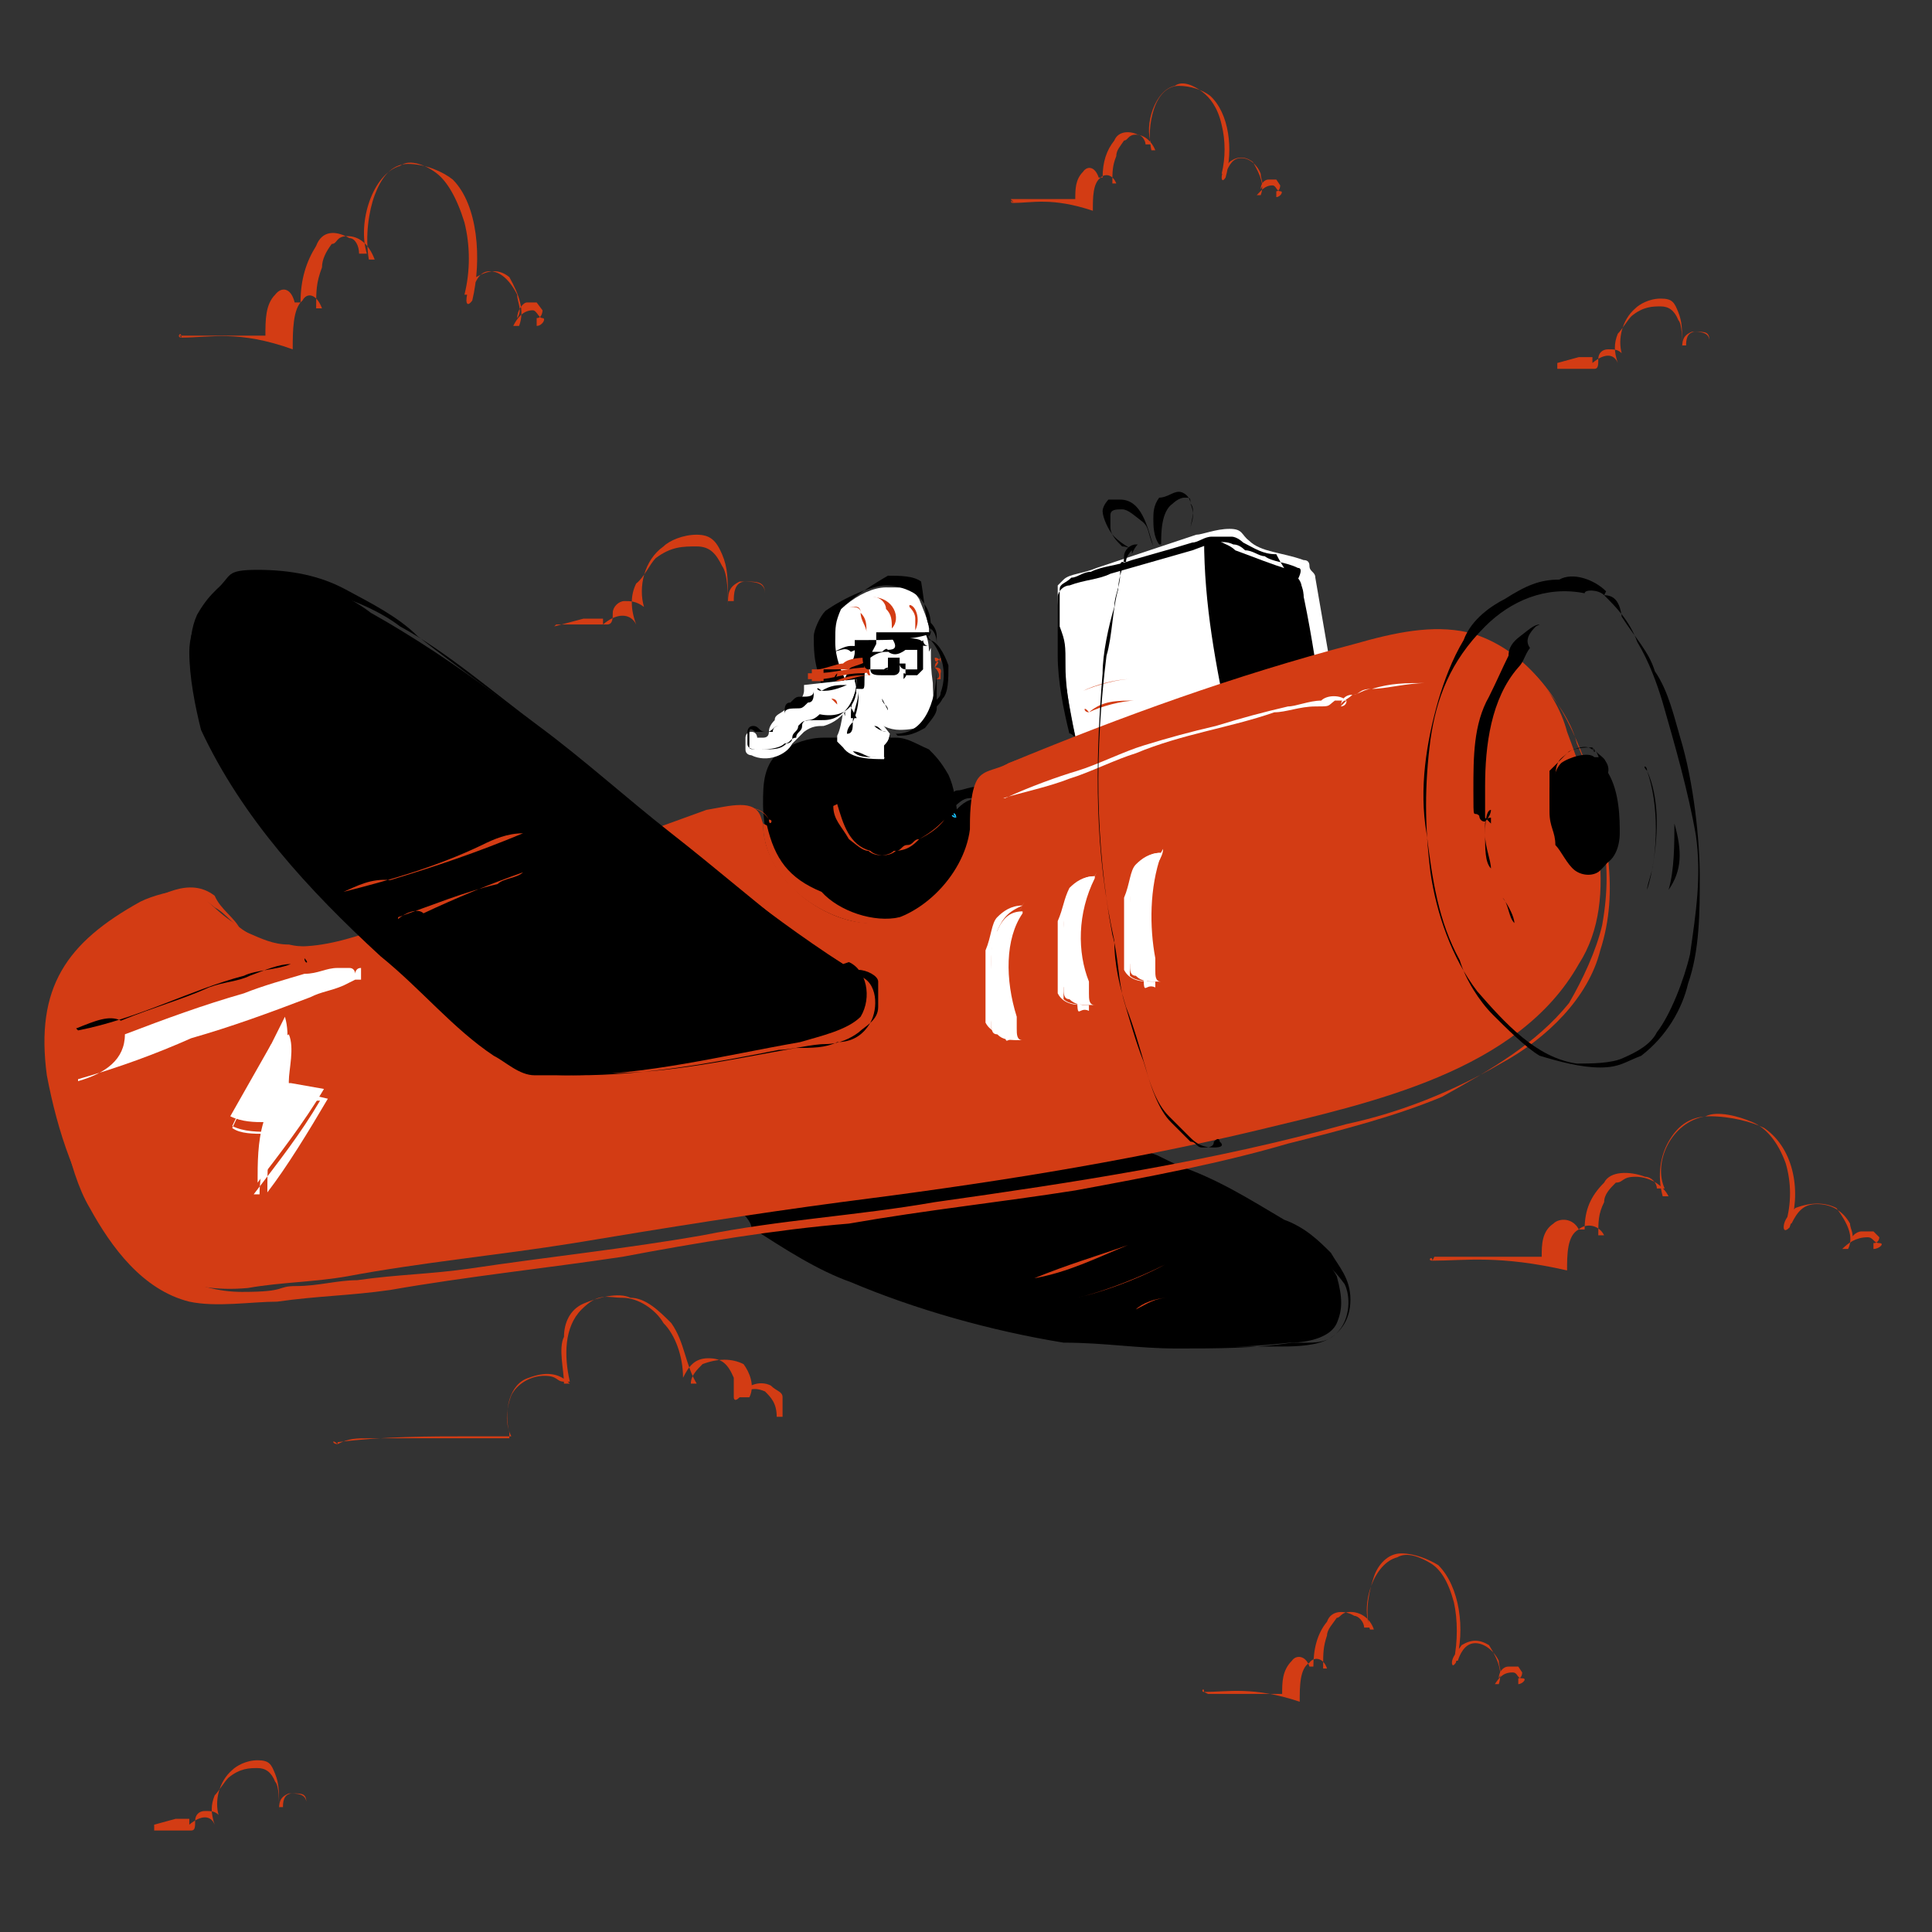 <?xml version="1.0" encoding="UTF-8"?>
<svg xmlns="http://www.w3.org/2000/svg" version="1.1" viewBox="0 0 99 99">
  <rect x="0" y="0" width="99" height="99" fill="#333333" stroke="none"/>
  <defs>
    <style> .cls-1 { fill: #fff; } .cls-2 { fill: none; } .cls-3 { fill: #18c4ff; } .cls-4 { fill: #d33c14; } </style>
  </defs>
  <g>
    <g id="Capa_1">
      <g>
        <path class="cls-1" d="M55.2,38.2c-.6-2.8-1-5.5-1-7.9v-.3l.3-.3c.3-.3,1-.3,1.7-.6l5.1-1.7c.3,0,1-.3,1.7-.3s.6.3,1,.6c.6.6,1.7.6,2.8,1q.3,0,.3.3c0,.3.3.3.3.6l1,5.8v1.3c0,.6-.6,1.3-1,1.7-.6.3-1,.6-1.7,1-2.4.6-4.8,1.3-7.1,1.7"></path>
        <path class="cls-4" d="M55.5,35.4c.6-.3,1.7-.6,2.4-.6h0c-.6,0-1.7.3-2.4.6h0Z"></path>
        <path class="cls-4" d="M55.8,36.5c.6-.3,1.7-.6,2.4-.6h0c-1,0-1.7,0-2.4.6-.3-.4-.3,0,0,0h0Z"></path>
        <path d="M67.7,37.2v-1.3c-.3-2.1-.6-4-1-5.8q0-.3-.3-.6l-.3-.3c-1-.3-1.7-.6-2.8-1-.3-.3-.6-.3-1-.6h-.6c0,3.4.6,6.5,1.3,9.8,0,.3,0,.6.3.6,0,.3.3.3.6.3.6.3,1.3.3,2.1,0,.3-.1,1-.4,1.7-1.2q0,.4,0,0h0Z"></path>
        <path d="M55.2,38.2c-.3-1.3-.6-2.8-.6-4s0-1.3-.3-2.1v-1.9c0-.3.3-.3.6-.6.3,0,.6-.3,1-.3.6-.3,1.3-.3,2.1-.6l2.1-.6,1-.3c.3,0,.6-.3,1-.3h1c.3,0,.6.3.6.3.6.3,1,.6,1.7.6.3.6.6,1,.6,1,0,0,.3,0,.3.3l.3.3v1.9c.3,1.3.3,2.8.6,4v1.7c-.3.6-.6,1-1.3,1.3s-1,.6-1.7.6c-.6.3-1.3.3-2.1.6-1.3.3-2.8.6-4,1h-1v.3c1.3,0,2.8-.3,4-.6.6-.3,1.3-.3,2.1-.6.6-.3,1.3-.3,2.1-.6,1-.3,2.1-1.3,2.1-2.8v-1.9l-.3-2.1-.3-2.1c0-.3,0-.6-.3-1q.3-.6,0-.6c-.6-.3-1.3-.3-1.7-.6-.3,0-.6-.3-1-.3q-.3-.3-.6-.3c-.6-.3-1.3,0-2.1.3l-2.1.6-2.1.6c-.6.3-1.3.3-2.1.6-.3,0-.6.3-.6.6v3c0,1.3.3,2.8.6,4,0-.1.4.2.4.5,0,0,0,.3,0,0h0Z"></path>
        <path d="M37.8,62c8.2,5.5,18.3,7.9,28.3,6.8,1,0,2.1-.3,2.4-1s.3-1.3,0-2.4c-.3-.6-1-1.3-1.3-1.7-2.4-2.1-5.1-3.1-7.9-4.5-1.7-.6-3.7-1.7-5.5-2.1-2.1-.3-4,0-5.5,1.3"></path>
        <path d="M37.8,62c1.7,1,3.4,2.1,5.1,2.8,1.7.6,3.4,1.7,5.5,2.1,3.7,1,7.6,1.7,11.3,2.1h5.8c.6,0,1.7,0,2.4-.3s1.3-1,1.3-2.1-.6-1.7-1-2.4c-.6-.6-1.3-1.3-2.4-1.7-1.7-1-3.4-2.1-5.5-2.8-2.1-1-3.7-1.7-5.8-2.1-1.7-.3-3.7-.3-5.5.6-.3.3-.6.3-1,.6,0,0,0,.3,0,0,1.3-1,3.1-1.3,5.1-1.3s3.7,1,5.8,1.7c1.7.6,3.7,1.7,5.5,2.8.6.3,1.7,1,2.4,1.7s1.3,1,2.1,2.1c.3.6.3,1.7-.3,2.4s-1.3.6-2.4.6c-1.9.3-3.9.3-5.9.3s-3.7-.3-5.8-.3c-3.7-.6-7.6-1.7-10.9-3.1-1.7-.6-3.4-1.7-5.1-2.8,0-.3-.4-.7-.7-1h0Z"></path>
        <path d="M39.4,44.3c0-1-.3-2.1-.3-3.1s0-2.1,1-2.8c.6-.3,1.3-.6,2.1-.6h3.7c.6,0,1,.3,1.7.6.3.3.6.6,1,1.3.6,1.3.3,2.8,1,4,6.8,12.6-12.6,9.2-11.9,1.7"></path>
        <path d="M39.8,44.3c0-1.3-.6-2.8-.3-4,0-.6.3-1,.6-1.3s1-.6,1.7-.6c1.3-.3,2.8-.3,4,0,.6,0,1.3.3,1.7.6.3.3.6,1,1,1.7.3,1,.3,2.4.6,3.4.3.6.6,1.3,1,2.1.3,1,.6,2.1.3,3.4-.3.6-.6,1.3-1.3,2.1-.6.3-1.7.6-2.4.6-1,0-2.1,0-3.1-.3s-2.1-.6-3.1-1.3c-1-.3-1.7-1-2.4-2.1-.6-.6-1-1.7-1-2.4v-.6h-.3c0,1,.3,2.1.6,2.8.6,1,1.3,1.7,2.1,2.1,1,.6,2.1,1,3.1,1.3s2.1.3,3.1.6c1,0,2.1,0,2.8-.6.6-.3,1.3-1,1.7-1.7.3-1,.3-2.1,0-3.1-.3-.6-.3-1.3-.6-2.1,0-.3-.3-.3-.3-.6s-.3-.3-.3-.6c-.3-.6-.3-1.3-.3-1.7,0-.6,0-1.3-.3-1.7-.3-.6-.6-1-1-1.3-.6-.3-1-.6-1.7-.6h-2.1c-.6,0-1.3,0-2.1.3-.6,0-1,.3-1.7.6-.6,1-.6,2.1-.6,3.4,0,.5,0,1.2.5,1.8q-.4,0,0,0h0Z"></path>
        <path d="M45.6,41.2c1,1,2.4,1,3.4.3.3-.3.6-.6,1.3-.6s.3,0,.3.3c1,1,1,2.4.6,3.4-.6,1-1.7,2.1-3.1,2.1"></path>
        <path d="M45.6,41.2c.6.6,1.3,1,2.1.6.3,0,.6,0,1-.3s.6-.6,1-.6h.6c.3,0,.3.3.3.3.3.3.3.6.3,1,0,1,0,1.7-.6,2.4s-1.3,1.3-2.4,1.3v.3c1,0,1.7-.3,2.4-1s1-1.7,1-2.4,0-1-.3-1.3-.3-.6-.6-1-1,0-1.3,0-.3.3-.6.3-.3.3-.6.3c0,1-1.3.7-2.1,0h0Z"></path>
        <path d="M47.6,32.7c.6.6,1,1.7.6,2.8,0,.3-.3.3-.3.6-.3,0-.3.3-.6,0-.3,0-.3-.3-.3-.6v-2.6h-.3v2.9c0,.3.3.6.3.6.3.3,1,0,1.3-.6.3-.3.3-1,.3-1.7-.2-.6-.6-1.3-1-1.3,0-.4-.3-.4,0,0h0Z"></path>
        <path class="cls-4" d="M47.9,33.7s.4,0,0,0c.3,0,.3.3.3.3v.3h0v-.6q-.3.4-.3,0"></path>
        <path class="cls-4" d="M47.9,34.2s.4,0,0,0q.4,0,0,0c.3.3.3.6,0,.6h0v-.6h0q0-.4,0,0t0,0h0v.6h.3v-.3q.1-.3-.3-.3c.4-.4,0-.4,0,0q0-.4,0,0h0Z"></path>
        <path class="cls-1" d="M45.6,37.6l-.3,1.3h0c-.6,0-1.7,0-2.1-.6l-.3-.3v-.3c.3-.6.3-1.7.6-2.8"></path>
        <path class="cls-1" d="M47.6,33.4c0-.3,0-1.7-1.7-2.1-.6,0-1.3,0-1.7.6l-.2.4c-1.7,1.3,0,5.1,2.1,5.1s1.7-1.3,1.7-2.4c-.1-.7-.1-1-.1-1.8Z"></path>
        <path d="M45.9,37.6c1.7,0,2.1-2.1,2.1-3.4v-1.6c0-.6-.6-1-1-1h-1.3c-.6,0-1,.3-1.3,1,0,0,0,.3,0,0,.3-.3.6-.6,1.3-.6s1-.3,1.3,0c.6,0,1,.3,1,1v3.3c0,.3-.3.6-.6,1-.7.4-1,.4-1.4.4s-.3,0,0,0h0Z"></path>
        <path d="M46.3,34.5h0v.3h0v.3h0v-.3h0c.3-.3,0-.3,0-.3q0-.3,0,0t0,0h0Z"></path>
        <path d="M43.5,34.5h0q0,.3,0,0h0c0,.3.3.3,0,0h0q.3.3,0,0h0q.3.3,0,0h0q.3.3,0,0h0q.3.3,0,0t0,0,0,0,0,0,0,0,0,0,0,0,0,0,0,0,0,0c.3.3.3,0,0,0q.3,0,0,0t0,0h0Z"></path>
        <path d="M45.2,33.4h.6-.3q0-.3-.3,0t0,0,0,0,0,0h0Z"></path>
        <path d="M47.6,33.1q-.3,0,0,0t0,0c-.3,0-.3-.3-.3-.3h0c-.3.3,0,.3.3.3q-.3.3,0,0t0,0h0Z"></path>
        <path d="M45.6,37.6q0,.3-.3.6v.6h-.6c-.3,0-.6-.3-1-.3l-.3-.3v-.6q0-.3.3-.6c0-.6.3-1,.3-1.7h0c0,.6,0,1-.3,1.7,0,.3,0,.6-.3.6v.6l.3.3c.3.3.6.3,1.3.3h.6l.3-.3v-.3c-.3,0-.3-.3-.3-.6.3,0,0,0,0,0h0Z"></path>
        <path d="M46.9,34.2h0s0,.3,0,0h0q0,.3,0,0h0q0,.3,0,0h0q0,.3,0,0t0,0h0Z"></path>
        <path d="M45.6,34.2h0s-.4,0,0,0h0q-.4,0,0,0h0c-.4,0-.4.3,0,0h0c-.4.3,0,.3,0,0q0,.3,0,0t0,0,0,0h0q0,.3,0,0h0Z"></path>
        <path d="M45.2,35.8h0c0,.3.3.3.3.6h0l-.3-.6q.4.3,0,0h0q.4,0,0,0h0q0-.3,0,0c0-.3,0,0,0,0h0Z"></path>
        <path d="M44.8,37.2c.3,0,.3.3.6.3h0c.1,0-.3,0-.6-.3h0Z"></path>
        <path d="M44.2,34.2c0-.3-.3-.3-.6,0-.3,0-.3.3-.3.6s.3.3.3.6c-.3.3-.3,1-.3,1.3l-.3-1c0-.3-.3-.3-.3-.6s-.3-.6-.3-1.3.3-1.3.6-1.7l.3-.3s0-.3.3-.3.3-.3.6-.3,1-.3,1.3-.3.6.3,1,.3c0,0,.3,0,.3.3v.3c-1,0-2.1,0-3.1.3v1.3c.5.3.5.8.5.8"></path>
        <path d="M44.2,34.2c-.3-.3-.6-.3-.6,0v.3c-.3.3,0,1,.3,1h0c-.3.3-.3,1-.3,1.3h.3c-.3-.6-.6-1-.6-1.7v-1.7c0-.3.3-.3.3-.6,0,0,.3,0,.3-.3l.3-.3q.3-.3.6-.3c.3,0,.6-.3,1-.3h1s.3,0,.3.3l.3.3h0c-1,0-2.1,0-3.1.3h0v1.3c-.4.1-.1.6-.1.6-.3.3,0,.3,0,0v-1c0-.3.3-.6,0-1h0c1-.3,2.1-.3,2.8-.3s.3-.3.3-.3l-.3-.3c-.3,0-.6-.3-1.3-.3s-1,0-1.3.3q-.3,0-.6.3l-.3.3s-.3.3-.6.3l-.3.3c-.3.3-.3.6-.3,1v1.3c0,.3.3,1,.6,1.3h0c0-.3.3-1,.3-1.3h0c-.3,0-.3-.3-.3-.6h1.4c-.3,0,0,0,0,0,0,.3,0,0,0,0h0Z"></path>
        <path class="cls-1" d="M47.6,32.4c-1,0-1.7,0-2.8.3h-.3v.3c0,.6-.6,1.3-1,2.4q0,.3-.3.6h-.6c0-.3-.3-.6-.3-1-.3-.6-.6-1.3-.3-2.1.3-1.3,2.1-2.8,3.4-2.8s1.3,0,1.7.6c.2.5.5,1.2.5,1.5"></path>
        <path d="M47.6,32.4h-2.7v.6c-.3.6-.6,1-.6,1.7s0,.6-.3.6h-.6v-.3c-.3-.6-.6-1.3-.6-2.1s0-1,.3-1.7c.6-.6,1.7-1.3,2.4-1.7.6,0,1.3,0,1.7.3.2,1.2.2,1.9.5,2.5-.3.4,0,.4,0,0,0-.6,0-1-.6-1.7-.3-.3-1-.6-1.7-.6s-2.1.6-3.1,1.3c-.3.3-.6,1-.6,1.3,0,.6,0,1.3.3,2.1,0,.3.3.6.3,1,0,0,0,.3.3.3h.3c.3,0,.3-.3.3-.6s0-.6.3-1c0-.3.3-.6.3-1v-.6h.3c1.5,0,2.6,0,3.5-.3h0Z"></path>
        <path class="cls-1" d="M43.9,34.8c0,1-.6,2.1-1.7,2.4-.3,0-.6,0-1,.3l-.6.6c-.3.6-1.3,1-2.1.6,0,0-.3,0-.3-.3v-.6s0-.3.3-.3.3.3.3.3h.3q.3,0,.3-.3t.3-.6c0-.3.3-.3.6-.6.3,0,.6,0,.6-.3.3-.3.3-.6.3-.6v-.3"></path>
        <path d="M43.9,34.8c0,1-.6,2.1-1.7,2.1s-1,0-1.3.3c0,.3-.3.3-.3.6s-.3.3-.3.3c-.3.3-.6.3-1.3.3s-.6,0-.6-.3v-.6c0-.3.3,0,.3,0h.6c.3,0,.3-.3.6-.3,0-.3.3-.3.3-.6s.3-.3.6-.3.3,0,.6-.3c.3,0,.3-.3.3-.6v-.6s-.3,0,0,0v.6c0,.3-.3.3-.6.3s-.3,0-.6.3c-.3,0-.3.3-.3.6s-.3.3-.3.6c0,0-.3,0-.3.3h-.4c-.3,0-.3-.3-.6-.3s-.3.3-.3.3v.6c0,.3.3.3.6.3s1,0,1.3-.3c.3,0,.3-.3.6-.3,0-.3.3-.3.3-.6s.3-.3.3-.3q.3,0,.6-.3c1.5.3,2.1-.8,1.8-1.7.3-.3,0-.3,0,0h0Z"></path>
        <path class="cls-4" d="M44.5,34.2c-1,0-1.7.3-2.8.3h-.3v.3h.6c.6,0,1.3-.3,2.1-.3s0-.3.4-.3"></path>
        <path class="cls-4" d="M44.5,33.7c-.3,0-1,0-1.3.3-.3,0-1,.3-1.3.3h-.3v.6h1.3c.6,0,1-.3,1.7-.3h0q-.1-.2-.1-1c0,.4,0,0,0,0-.3.3-.3.6,0,1h0c-.6,0-1,0-1.7.3h-.6v-.6h1.3c.1-.2.8-.2,1.1-.6,0,.4,0,0,0,0h0Z"></path>
        <path d="M45.6,33.4c-.3,0-.6,0-1,.3v.6c0,.3.3.3.6.3h.6s.3,0,.3-.3v-.3h.3v.6h.6l.3-.3v-1.3c0-.3-.6-.3-1-.3h-.6c.4.6,0,.6-.3.6,0,0,0,.3,0,0,.3.3.6.3,1,0h.6v1h-.6s-.3,0-.3-.3v-.3h-.6v.6h-1c-.3,0-.3-.6-.3-.6q0-.3.3-.3t1,0,0,0h0Z"></path>
        <path d="M42.1,35.4c.3,0,.6,0,1.3-.3h1.3-1.3c-.5,0-.8,0-1.3.3-.3-.3-.3,0,0,0h0Z"></path>
        <path d="M42.1,34.8h0Z"></path>
        <path d="M42.9,34.5s0,.3,0,0h0c0,.3-.3.3,0,0q-.3.3,0,0t0,0,0,0h0q0,.3,0,0h0Z"></path>
        <path d="M43.2,34.5h0q0,.3,0,0t0,0,0,0h0Z"></path>
        <path d="M42.6,33.4c.3,0,.6-.3,1-.3h1.3s0-.3,0,0c-.3,0-.6,0-1.3.3-.3-.3-.6,0-1,0s-.4,0,0,0h0Z"></path>
        <g>
          <path class="cls-4" d="M43.5,31.1c.3,0,.6,0,.6.3.3.3.3.6.3,1h0c0-.3-.3-.6-.3-1s-.3-.3-.6-.3h0Z"></path>
          <path class="cls-4" d="M44.8,30.6c.3,0,.6.3.6.6.3.3.3.6.3,1h0c.5-.5.1-1.6-1-1.6,0-.3,0,0,0,0h0Z"></path>
          <path class="cls-4" d="M46.6,31.1q.3.3.3.6v.6h0c.3-.6,0-1.3-.3-1.3q0-.4,0,0h0Z"></path>
          <path class="cls-4" d="M42.6,36.1h0s.3,0,0,0q.3,0,0,0t0,0h0q0-.3,0,0c0-.3,0,0,0,0h0Z"></path>
          <path class="cls-4" d="M42.6,35.8h0q.3,0,0,0h0q.3,0,0,0t0,0l.3.3h0q0-.3-.3-.3t0,0h0Z"></path>
          <path class="cls-4" d="M39.4,38.2v.3h0v-.3h0q0,.3,0,0h0Z"></path>
          <path class="cls-4" d="M39.8,38.2h0v.3-.3h0q0-.3,0,0t0,0h0Z"></path>
          <path class="cls-4" d="M40.1,37.9h0q0,.3,0,0t0,0,0,0h0Z"></path>
          <path class="cls-4" d="M39.1,42.2c0,2.8,3.1,5.1,5.5,5.1s4.8-2.4,5.1-4.8c0-.6,0-1.7.3-2.4s1-.6,1.7-1c5.8-2.4,11.6-4.5,17.7-6.1,2.1-.6,4-1,5.8-.6,2.4.6,4.5,2.8,5.1,5.1,1.3,3.4,2.8,8.5.6,11.9-3.1,5.5-10.6,7.1-16.4,8.5-7.1,1.7-14.3,2.8-21.4,3.7-4.5.6-8.9,1.3-13.7,2.1-3.7.6-7.9,1-11.6,1.7-1.7.3-3.4.3-5.1.6-6.5.6-9.2-5.1-10.3-10.9-.6-4.5,1-6.8,4.8-8.9.6-.3,1.7-.6,2.4-.6,1,.3,1.3,1,2.4,1.7,2.4,2.1,5.5,1,8.2,0l16-5.8c1.2-.2,2.5-.6,2.8.4"></path>
          <path class="cls-4" d="M39.1,42.2c0,2.8,2.8,4.8,5.1,5.1,2.8.3,5.1-1.7,5.8-4v-2.4c0-1,1-1.3,1.7-1.7,1.7-.6,3.4-1.3,5.5-2.1,3.4-1.3,7.1-2.4,10.9-3.4,1.7-.6,3.7-1,5.8-1s3.1.6,4.5,1.7c1,1,2.1,2.4,2.4,3.7.6,1.3,1,2.8,1.3,4.5s.3,3.1,0,4.8c-.3,1.3-1,2.8-1.7,4-1.7,2.1-4,3.4-6.5,4.8-2.4,1-5.1,1.7-7.9,2.4-3.4,1-7.1,1.7-10.9,2.4-3.8.6-7.6,1-11.6,1.7-3.7.3-7.9,1-11.6,1.7-4,.6-7.9,1-11.9,1.7-2.1.3-3.7.3-5.8.6-1.3,0-3.1.3-4.5,0-2.4-.6-4-2.8-5.1-4.8-.6-1-1-2.4-1.3-3.7-.3-1.3-.6-2.8-.6-4s.3-2.4,1-3.4c.6-1,1.7-2.1,2.8-2.8.6-1.3,1.3-1.7,2.1-2.1,1-.3,1.7,0,2.4.6.6.3,1,1,1.7,1.3s1.3.6,2.1.6c1.3.3,2.8,0,4-.3,1.7-.3,3.4-1,5.1-1.7l11.3-4c1.1-.4,3.5-1.8,4.2-.4,0,.4.3,0,0,0-.6-1-2.1-.6-3.1-.3l-5.8,2.1c-2.1.6-3.7,1.3-5.8,2.1-1.7.6-3.4,1.3-5.5,2.1-1.3.3-3.1.6-4.8.6s-1.3-.3-2.1-1c-.3-.6-1-1-1.3-1.7-1.3-1-2.8,0-4,.6-1,.6-2.1,1.3-2.8,2.4-1.7,2.1-1.7,4.7-1,7.1.6,2.4,1.3,5.1,3.1,6.8,1.3,2.1,3.7,3.4,6.1,3.4s1.7-.3,2.8-.3,2.1-.3,3.1-.3c2.1-.3,3.7-.3,5.8-.6,4-.6,7.9-1,11.9-1.7,4-.8,7.9-1,11.9-1.7,7.1-1,14.3-2.1,21.1-4,2.8-.6,5.5-1.7,7.9-3.1,2.4-1.3,4.5-3.4,5.1-5.8,1-3.1.3-6.1-.6-9.2-1-2.8-2.4-5.5-5.1-6.5-1.7-.6-3.4-.6-5.1-.3-2.1.3-3.7,1-5.8,1.7-3.7,1-7.6,2.4-10.9,3.7-1,.3-1.7.6-2.8,1-.6.3-1,.6-1.3,1-.3.6-.3,1.3-.3,2.4s-.3,1.3-.6,2.1c-.6,1.3-2.1,2.4-3.4,2.4-1.3.3-3.1-.3-4-1.3-1.7-.7-2.4-1.7-2.8-3.4q.3,0,0,0h0Z"></path>
        </g>
        <g>
          <path class="cls-1" d="M52.4,46.7c-.6,0-1,.3-1.3,1-.3.3-.3,1-.3,1.3,0,1-.3,2.4,0,3.4,0,.3,0,.6.3.6.3.3.6.3,1.3.3-.3,0-.3-.3-.3-.6v-.6c-.6-1.9-.6-4,.3-5.3"></path>
          <path class="cls-1" d="M52.4,46.4c-.6,0-1,.3-1.3.6s-.3,1-.6,1.7v3.7c.3.6,1,.6,1.3.6h0c-.3,0-.6-.6-.6-1v-1.3c0-1,0-1.7.3-2.8.6-.7.6-1,1-1.7,0,.3,0,0,0,0h0c-1,1.7-1,3.7-1,5.8s0,1,.6,1.3v-.3c-.3,0-1,0-1.3-.3v-3.3c0-.6,0-1,.3-1.7s.6-1,1.3-1.3c0,.3,0,0,0,0h0Z"></path>
          <path class="cls-1" d="M56.1,44.9c-.6,0-1,.3-1.3,1-.3.3-.3,1-.3,1.3,0,1-.3,2.4,0,3.4,0,.3,0,.6.3.6.3.3.6.3,1.3.3-.3,0-.3-.3-.3-.6v-.6c-.6-1.5-.6-3.5.3-5.3"></path>
          <path class="cls-1" d="M56.1,44.9c-.6,0-1,.3-1.3.6-.3.6-.3,1-.6,1.7v3.7c.3.6,1,.6,1.3.6h0c-.3,0-.6-.6-.6-1v-1.3c0-1,0-1.7.3-2.8.3-.6.6-.9,1-1.7,0,0-.3,0,0,0-1,1.7-1,3.7-1,5.8s0,1,.6,1.3v-.3c-.3,0-1,0-1.3-.3v-3.3c0-.6,0-1,.3-1.7.3-.6.6-.9,1.3-1.3h0Z"></path>
          <path class="cls-1" d="M59.5,43.7c-.6,0-1,.3-1.3,1s-.3,1-.3,1.3c0,1-.3,2.4,0,3.4,0,.3,0,.6.3.6.3.3.6.3,1.3.3-.3,0-.3-.3-.3-.6v-.6c-.3-1.6-.3-3.6.3-5.3"></path>
          <path class="cls-1" d="M59.5,43.7c-.6,0-1,.3-1.3.6s-.3,1-.6,1.7v3.7c.3.6,1,.6,1.3.6h0c-.3,0-.6-.6-.6-1v-1.3c0-1,0-1.7.3-2.8.6-.7,1-1.3,1-1.7.4,0,0,0,0,0-1,1.7-1,3.7-1,5.8s0,1,.6,1.3v-.3c-.3,0-1,0-1.3-.3v-3.3c0-.6,0-1,.3-1.7.6-.7,1-1.3,1.3-1.3s.4,0,0,0h0Z"></path>
        </g>
        <path d="M43.2,49.4c-8.5-5.5-15.3-13-24.2-18-1.3-1-3.1-1.7-4.8-1.7s-1.7,0-2.4.3c-1.3.6-2.1,2.1-2.1,3.4s.3,2.8.6,4c2.1,4.5,5.5,8.2,9.2,11.6,2.1,1.7,3.7,3.7,5.8,5.1.6.3,1.3,1,2.1,1h1.7c4,0,7.9-1,11.9-1.7,1-.3,2.4-.6,3.1-1.3.6-1,.3-2.4-.6-2.8"></path>
        <path d="M43.2,49.4c-2.8-1.7-5.1-3.4-7.6-5.5-2.4-2.1-4.8-3.7-7.1-5.8-2.4-2.1-4.8-3.7-7.1-5.5-1-1-2.4-1.7-3.7-2.4s-2.8-1-4.5-1-1.3.3-2.1,1c-.3.3-.6.6-1,1.3-.6,1.3-.3,3.1,0,4.5,1,2.8,2.8,5.5,4.8,7.6,2.1,2.4,4,4.5,6.5,6.8,1,1,2.4,2.1,3.7,3.1.6.3,1.3,1,2.1,1.3.6.3,1.3.3,2.4.3,3.4,0,6.8-.6,10.3-1.3.6,0,1.7-.3,2.4-.3s1.3-.3,1.7-.6c.3-.3,1-.6,1-1.3v-1.3c0-.3-.6-.6-1-.6,0,0-.3,0,0,.3,1,.3,1,1.7.6,2.4s-1,1-1.7,1c-.6.3-1.3.3-2.1.3-3.4.6-6.5,1.3-9.8,1.3h-2.4c-.6,0-1.3-.3-2.1-.6-1.3-1-2.4-2.1-3.7-3.1-1-1-2.4-2.1-3.4-3.1-1-1-2.1-2.1-3.1-3.1-2.1-2.4-3.7-4.8-5.1-7.1-.6-1.3-1.3-3.1-1-4.5,0-1.3.6-2.8,2.1-3.1,1.3-.6,3.1-.3,4.5,0,1.3.3,2.8,1,3.7,1.7,2.4,1.3,4.8,3.4,7.1,5.1s4.5,3.7,6.8,5.5,4.5,3.7,6.8,5.5c.8.6,1.3.9,1.9,1.2,0,0,.3,0,0,0h0Z"></path>
        <path d="M82.3,30.3c-.6-.6-1.7-1-2.4-.6-1,0-1.7.3-2.8,1-.6.3-1.7,1-2.1,2.1-.6,1-1,2.1-1.3,3.1-.6,2.1-1,4.5-.6,6.8.3,2.4.6,4.5,1.7,6.5.3,1,1,2.1,1.7,2.8.6.6,1.7,1.7,2.4,2.1,1,.3,2.1.6,3.1.6s1.3-.3,2.1-.6c1.3-1,2.1-2.4,2.4-3.7.6-1.7.6-3.7.6-5.5s-.3-4.8-1-7.1c-.3-1-.6-2.4-1.3-3.4-.3-1-1-1.7-1.7-2.8-.1-.8-.4-1.1-.9-1.1,0,0-.3,0,0,0,.6.6,1.3,1.3,1.7,2.4.6,1,1,2.1,1.3,3.1.6,2.1,1.3,4.5,1.7,6.8.3,2.1,0,4-.3,6.1-.3,1.3-1,3.1-1.7,4-.3.6-1,1-1.7,1.3-.6.3-1.7.3-2.4.3-2.1-.3-3.7-2.1-5.1-3.7-1.3-1.7-2.1-4-2.4-6.1-.3-2.4-.3-4.5,0-6.8.3-2.1,1-4,2.8-5.8,1.3-1.3,3.1-2.1,5.1-1.7,0-.2.7-.2,1,.1h0Z"></path>
        <path d="M81.7,38.8c-.3-.3-1.3,0-1.7.3-.3.3-.3.6-.6,1.3,0,.6,0,1.7.3,2.4.3.3.3,1,1,1.3.3.3.6.3,1,.3,1,0,1.3-1,1.3-1.7s0-2.1-.6-3.1c.1-.4-.2-.8-.5-.8"></path>
        <path d="M81.7,38.5c-.3-.3-.6-.3-1.3,0-.3.3-.6.6-1,1v2.1c0,.8.3,1,.3,1.7.3.3.6,1,1,1.3s1,.3,1.3,0,.6-.6.6-1,.3-1,.3-1.3c0-.6,0-1.3-.3-2.1,0-.3-.3-.6-.3-1s-.3-.4-.6-.8h0q0,.3,0,0c.3.3.3,1,.6,1.3s.3,1,.3,1.7v1.3c0,.3-.3.6-.3,1-.3.3-.6.3-1,.3s-1-.3-1-1c-.6-.6-.6-2.1-.6-3.1s.3-1,.6-1.3c.3-.3,1-.3,1.3-.3,0,.3.3.3,0,0h0Z"></path>
        <path d="M78.9,32c-.3,0-.6.3-1,.6s-.6.6-.6,1c-.3.6-.6,1.3-1,2.1-.8,1.4-.8,3.1-.8,4.8s0,1,.3,1.3c0,0,0,.3.3.3,0,0,.3-.3.3-.6h0c-.3,0-.3,1-.3,1.3,0,.6.3,1.3.3,1.7,0,0,.3,0,0,0-.3-.3-.3-1-.3-1.7v-.6s0-.3.3-.3h0v.3h0l-.3-.3v-1.6c0-2.1.3-4.5,1.7-6.1.3-.3.3-.6.6-1-.3-.4,0-.8.3-1.1q.3,0,0,0h0Z"></path>
        <path d="M77,46c.3.3.3,1,.6,1.3h0c0-.3-.3-.9-.6-1.3,0-.3,0,0,0,0Z"></path>
        <path d="M80,32h0q0-.3,0,0t0,0h0Z"></path>
        <path d="M80.7,32h0q0-.3,0,0t0,0,0,0h0q0-.3,0,0h0q0-.3,0,0h0q0-.3,0,0t0,0,0,0,0,0h0q0-.3,0,0h0Z"></path>
        <path d="M84.4,39.5c.6,1.3.6,3.1.3,4.8,0,.3-.3,1-.3,1.3h0c.6-1.9.6-4.4,0-6.1,0-.3-.3-.3,0,0h0Z"></path>
        <path d="M85.8,42.2c0,1,0,2.4-.3,3.4h0c.7-1,.7-2,.3-3.4.4,0,0,0,0,0h0Z"></path>
        <path d="M4,52.8c3.1-.6,5.8-2.1,8.5-2.8.6-.3,1.7-.3,2.4-.6h0c-.6,0-1.3.3-2.1.6-.6.3-1.3.3-2.1.6-1.3.6-2.8,1-4.5,1.7-.6-.3-1.3,0-2.3.4h0Z"></path>
        <path d="M15.6,49.1h0q0,.3,0,0c0,.3.3.3,0,0q.3.3,0,0h0c.3,0,0,0,0,0h0Z"></path>
        <path d="M15.6,49.1h0q.3,0,0,0h.3-.3c.3,0,0,0,0,0h0Z"></path>
        <g>
          <path class="cls-4" d="M42.9,41.2c.3,1,.6,2.1,1.7,2.4.3.3,1,.3,1.3,0,.3,0,.3-.3.6-.3s.3-.3.6-.3c.6-.3,1-.6,1.3-1h0c-.3.3-.6.6-1.3,1-.3.3-.6.6-1.3.6-.3.3-1,.3-1.3,0-.3,0-.6-.3-1-.6-.4-.7-.8-1-.8-1.7h0Z"></path>
          <path class="cls-3" d="M49,41.9h0q0-.3,0,0h0c0-.3-.3-.3,0,0-.3-.3-.3,0,0,0q-.3,0,0,0t0,0h0q-.3,0,0,0h0Z"></path>
          <path class="cls-4" d="M17.6,45.7c2.4-.6,4.8-1.3,7.1-2.4.6-.3,1.3-.6,2.1-.6h0c-2.4,1-4.5,1.7-6.8,2.4-1-.1-1.7.3-2.4.6h0Z"></path>
          <path class="cls-4" d="M20.4,47c1.7-.6,3.4-1.3,5.1-1.7.3-.3,1-.3,1.3-.6h0c-1.7.6-3.4,1.3-5.1,2.1-.3-.3-1,0-1.3.3-.3-.3,0,0,0,0h0Z"></path>
          <path class="cls-4" d="M26.2,46h.6-.6Z"></path>
          <path class="cls-4" d="M53,65.5c1.7-.3,3.1-1,4.8-1.7h0c-1.7.6-3.1,1-4.8,1.7h0Z"></path>
          <path class="cls-4" d="M55.2,66.5c1.3-.3,3.1-1,4.5-1.7h0c-1.5.8-3.2,1.4-4.5,1.7h0s0,.3,0,0h0Z"></path>
          <path class="cls-4" d="M58.2,67.1c.6-.3,1-.6,1.7-.6h0c-.7,0-1.4.3-1.7.6q-.3,0,0,0h0Z"></path>
        </g>
        <g>
          <path class="cls-1" d="M51.4,40.9c1-.3,2.4-.6,3.4-1,1-.3,2.4-1,3.4-1.3,2.4-1,4.8-1.3,7.1-2.1.6,0,1.3-.3,2.1-.3s.6,0,1-.3h.6l-.3.3h0c0-.3.3-.3.6-.6.3,0,.6-.3,1-.3,1-.3,1.7-.3,2.8-.3h0c-1,0-2.1.3-2.8.3s-.6.3-1,.3-.6.3-.6.6h0s.3,0,.3-.3h0c-.3-.3-1-.3-1.3,0-.6,0-1.3.3-1.7.3-1.3.3-2.4.6-3.7,1-1.3.3-2.4.6-3.7,1-1,.3-2.4,1-3.4,1.3-1,.3-2.4.8-3.7,1.4,0-.3,0,0,0,0h0Z"></path>
          <path class="cls-1" d="M74.9,34.5h.6-.6Z"></path>
          <path class="cls-1" d="M4,55.3c2.1-.6,4-1.3,5.8-2.1,2.1-.6,4-1.3,6.1-2.1.6-.3,1-.3,1.7-.6l.6-.3h.3v-.3h0v-.3c-.3,0-.3.3-.3.3h0s0-.3-.3-.3h-.6c-.6,0-1,.3-1.7.3-1,.3-2.1.6-3.1,1-2.1.6-4,1.3-6.1,2.1,0,1.3-1,2-2.4,2.4h0Z"></path>
        </g>
        <path d="M58.2,27.9c-.3,0-.6.3-.6.6,0,.6-.3,1-.3,1.7-.3,1-.3,2.4-.6,3.4-.6,4.8-.6,9.5.3,14.3.3,1,.3,2.4.6,3.4.3,1,.6,2.1,1,3.1.3,1,.6,2.1,1.3,2.8l1,1c.3.3.6.6,1.3.6s.3-.3.3-.3c0,0,0-.3-.3,0,0,.3-.3.3-.6.3s-.3-.3-.6-.3l-1-1c-.6-.6-1-1.7-1.3-2.8-.3-1-.6-2.1-1-3.1-.3-1-.6-2.1-.6-3.4-1-4.5-1-8.9-.6-13.7,0-1,.3-2.4.6-3.4,0-.6.3-1,.3-1.7s0-.6.3-.6q0-.3.3-.6c0,.4,0,0,.3-.3q0,.4,0,0c0,.4,0,0,0,0h0Z"></path>
        <path d="M58.5,28.3c-.3,0-.6-.3-1-.3-.3-.3-.6-.6-.6-1v-.6c0-.3.3-.3.6-.3s.6.3,1,.6.3.6.6,1.3c0,0,.3,0,0,0-.3-1-.6-2.4-1.7-2.4h-.6s-.3.3-.3.6.3,1,.6,1.3c.4.4,1.1.8,1.4.8,0,0,.4,0,0,0q.4,0,0,0h0Z"></path>
        <path d="M59.5,27.9c0-.6,0-1.7.6-2.1,0,0,.3-.3.6-.3s.3,0,.3.3c.3.3,0,1,0,1.3h0c0-.3.3-.6,0-1.3,0-.3-.3-.6-.6-.6s-.6.3-1,.3c-.3.4-.3.8-.3,1.1s0,.9.3,1.3c-.3,0,0,0,0,0h0Z"></path>
        <g>
          <path class="cls-4" d="M17.3,73.9c2.4-.3,4.7-.3,6.8-.3h2.1c-.3-.6-.3-1.3,0-2.1.3-.6,1-1,1.7-1s.6.3,1,.3h.3c-.3-1.3-.3-2.8.6-3.7s1.3-.6,2.1-.6,1.7.6,2.1,1.3c.6.6,1,1.7,1,2.8h0c.3-.6.6-1,1.3-1s1,.3,1.3,1v1s0,.3.3,0,.6-.6,1.3-.3c.3.3.6.6.6,1.3h.3v-1c0-.3-.3-.3-.6-.6-.6-.3-1.3,0-1.7.6h.6c.3-.6,0-1.3-.3-1.7-.6-.3-1.3-.3-2.1,0-.3.3-.6.6-.6,1h.3c-.6-1-.6-2.1-1.3-3.1-.6-.6-1.3-1.3-2.1-1.3-.6-.3-1.7,0-2.4.3s-1,1-1,1.7c-.3.6,0,1.7,0,2.4h.3c-.6-.6-1.3-.6-2.1-.3-1,.3-1.3,1.7-1,2.8v.3h-7.1c-.8,0-1.1,0-1.7.3-.3-.3-.3,0,0,0h0Z"></path>
          <path class="cls-4" d="M28.5,32h2.6c.3,0,.3-.3.3-.6s.3-.6.6-.6.6,0,1,.3h0c-.3-1,0-2.4,1-3.1.3-.3,1-.6,1.7-.6s1,.3,1.3,1,.3,1.3.3,2.4h.3c0-.3,0-1,.6-1s1,0,1,.6c0,0,.3,0,0,0,0-.6-.6-.6-1.3-.6-.6.3-.6.6-.6,1.3h0c0-.6,0-1.7-.3-2.1-.3-.6-.6-1-1.3-1s-1.3,0-2.1.6c-.3.3-.6,1-1,1.3-.3.6-.3,1.3,0,2.1h0c-.3-.6-1-.6-1.7,0,0-1.3,0-1,0-.6v.3h-1l-1.5.4c0-.3,0,0,0,0h0Z"></path>
          <path class="cls-4" d="M79.8,18.9h1.9c.2,0,.2-.2.2-.5s.2-.5.5-.5.5,0,.7.2h0c-.2-.7,0-1.7.7-2.3.2-.2.7-.5,1.3-.5s.7.2.9.7.2.9.2,1.7h.2c0-.2,0-.7.5-.7s.7,0,.7.5c0,0,.2,0,0,0,0-.5-.5-.5-.9-.5-.5.2-.5.5-.5.9h0c0-.5,0-1.3-.2-1.5-.2-.5-.5-.7-.9-.7s-.9,0-1.5.5c-.2.2-.5.7-.7.9-.2.5-.2.9,0,1.5h0c-.2-.5-.7-.5-1.3,0,0-.9,0-.7,0-.5v.2h-.7l-1.1.3c0-.2,0,0,0,0h0Z"></path>
          <path class="cls-4" d="M7.9,93.8h1.9c.2,0,.2-.2.2-.5s.2-.5.5-.5.5,0,.7.2h0c-.2-.7,0-1.7.7-2.3.2-.2.7-.5,1.3-.5s.7.2.9.7.2.9.2,1.7h.2c0-.2,0-.7.5-.7s.7,0,.7.5c0,0,.2,0,0,0,0-.5-.5-.5-.9-.5-.5.2-.5.5-.5.9h0c0-.5,0-1.3-.2-1.5-.2-.5-.5-.7-.9-.7s-.9,0-1.5.5c-.2.2-.5.7-.7.9-.2.5-.2.9,0,1.5h0c-.2-.5-.7-.5-1.3,0,0-.9,0-.7,0-.5v.2h-.7l-1.1.3c0-.2,0,0,0,0h0Z"></path>
          <path class="cls-4" d="M73.5,64.4h5.5c0-.6,0-1.3.6-1.7.3-.3,1-.3,1.3.3h.3c0-1,.3-1.7,1-2.4.3-.6,1.3-.6,2.1-.3.3,0,.6.3.6.6h.4c-.6-1.3.3-3.4,2.1-3.7.6-.3,1.7,0,2.4.3s1.3,1,1.7,2.1c.3,1,.3,2.1,0,3.1h.3c.3-.6.6-1,1.3-1s1.3.3,1.7,1c0,.3.3.6,0,1h0c0-.3.3-.6.6-.6h.6l.3.3s0,.3-.3.3v.3c.3,0,.6-.3.3-.3s-.3-.3-.6-.3c-.6,0-1,.3-1.3.6h.3c.3-.6,0-1.3-.6-2.1-.6-.3-1.3-.3-2.1,0-.3.3-.6.6-.6,1,0,0,0,.3.3,0,.6-1.7.3-4-1.3-5.1-.6-.3-1.7-.6-2.8-.6s-1.7.6-2.1,1.3-.6,1.7-.3,2.8h.3c-.3-.6-1-1-1.7-1s-.6.3-1,.3c-.3.3-.6.6-.6,1-.3.6-.3,1-.3,1.7h.3c-.3-.6-1-.6-1.3-.3-.6.3-.6,1.3-.6,2.1h0c-3.5-.8-5.2-.5-6.9-.5,0-.3-.3,0,0,0-.3,0,0,0,0,0h0Z"></path>
          <path class="cls-4" d="M61.9,86.8h3.8c0-.6,0-1.2.5-1.7.2-.3.7-.3.9.3h.2c0-.9.2-1.7.7-2.3.2-.6.9-.6,1.4-.3.2,0,.5.3.5.6h.3c-.5-1.2.2-3.3,1.4-3.6.5-.3,1.2,0,1.7.3s.9.9,1.2,2c.2.9.2,2,0,3h.2c.2-.6.5-.9.9-.9s.9.3,1.2.9c0,.3.2.6,0,.9h0c0-.3.2-.6.5-.6h.5l.2.3s0,.3-.2.3v.3c.2,0,.5-.3.2-.3s-.2-.3-.5-.3c-.5,0-.7.3-.9.6h.2c.2-.6,0-1.2-.5-2-.5-.3-.9-.3-1.4,0-.2.3-.5.6-.5.9,0,0,0,.3.2,0,.5-1.7.2-3.9-.9-5-.5-.3-1.2-.6-1.9-.6s-1.2.6-1.4,1.2-.5,1.7-.2,2.7h.2c-.2-.6-.7-.9-1.2-.9s-.5.3-.7.3c-.2.3-.5.6-.5.9-.2.6-.2.9-.2,1.7h.2c-.2-.6-.7-.6-.9-.3-.5.3-.5,1.2-.5,2h0c-2.4-.8-3.7-.5-4.9-.5,0-.3-.2,0,0,0-.2,0,0,0,0,0h0Z"></path>
          <path class="cls-4" d="M51.8,10.2h3.3c0-.5,0-1,.4-1.4.2-.3.6-.3.8.3h.2c0-.8.2-1.4.6-1.9.2-.5.8-.5,1.2-.3.2,0,.4.3.4.5h.3c-.4-1,.2-2.8,1.2-3,.4-.3,1,0,1.4.3s.8.8,1,1.7c.2.8.2,1.7,0,2.5h.2c.2-.5.4-.8.8-.8s.8.3,1,.8c0,.3.2.5,0,.8h0c0-.3.2-.5.4-.5h.4l.2.3s0,.3-.2.3v.3c.2,0,.4-.3.2-.3s-.2-.3-.4-.3c-.4,0-.6.3-.8.5h.2c.2-.5,0-1-.4-1.7-.4-.3-.8-.3-1.2,0-.2.3-.4.5-.4.8,0,0,0,.3.2,0,.4-1.4.2-3.3-.8-4.2-.4-.3-1-.5-1.6-.5s-1,.5-1.2,1-.4,1.4-.2,2.3h.2c-.2-.5-.6-.8-1-.8s-.4.3-.6.3c-.2.3-.4.5-.4.8-.2.5-.2.8-.2,1.4h.2c-.2-.5-.6-.5-.8-.3-.4.3-.4,1-.4,1.7h0c-2.1-.7-3.1-.4-4.1-.4,0-.3-.2,0,0,0-.2,0,0,0,0,0h0Z"></path>
          <path class="cls-4" d="M9.2,17.2h4.4c0-.8,0-1.6.5-2.1.3-.4.8-.4,1,.4h.3c0-1.2.3-2.1.8-2.9.3-.8,1-.8,1.7-.4.3,0,.5.4.5.8h.4c-.5-1.6.3-4.1,1.7-4.5.5-.4,1.4,0,1.9.4s1,1.2,1.4,2.5c.3,1.2.3,2.5,0,3.7h.3c.3-.8.5-1.2,1-1.2s1,.4,1.4,1.2c0,.4.3.8,0,1.2h0c0-.4.3-.8.5-.8h.5l.3.4s0,.4-.3.4v.4c.3,0,.5-.4.3-.4s-.3-.4-.5-.4c-.5,0-.8.4-1,.8h.3c.3-.8,0-1.6-.5-2.5-.5-.4-1-.4-1.7,0-.3.4-.5.8-.5,1.2,0,0,0,.4.3,0,.5-2.1.3-4.9-1-6.2-.5-.4-1.4-.8-2.3-.8s-1.4.8-1.7,1.6-.5,2.1-.3,3.3h.3c-.3-.8-.8-1.2-1.4-1.2s-.5.4-.8.4c-.3.4-.5.8-.5,1.2-.3.8-.3,1.2-.3,2.1h.3c-.3-.8-.8-.8-1-.4-.5.4-.5,1.6-.5,2.5h0c-2.8-1-4.2-.6-5.7-.6,0-.4-.3,0,0,0-.3,0,0,0,0,0h0Z"></path>
        </g>
        <g>
          <path class="cls-1" d="M13.9,53.5l-2.1,3.7c.6.3,1.3.3,1.7.3-.3,1-.3,2.1-.3,3.1,1-1.3,2.4-3.1,3.4-4.8l-1.7-.3h-.3v-.3c0-1,.3-2.1,0-3.1l-.7,1.4"></path>
          <path class="cls-1" d="M13.9,53.5c-.3.6-.6,1.3-1,2.1l-1,2.1h0c.6.3,1.3.3,2.1.3h0c-.3,1-.3,2.1-.3,3.1h0c1-1.3,2.1-3.1,3.1-4.8h0l-1.3-.3h-.7v-.6c0-.6.3-1.7,0-2.4h0l-.9.6h0l.6-.6h0c.3,1,0,1.7,0,2.8v.6c0,.3.3,0,.6,0h1.3c-1,1.7-2.1,3.1-3.4,4.8h.3c0-1,.3-2.1.3-3.1h0c-.6,0-1.3,0-1.7-.3h0l1-2.1c.5-.7.5-1.3,1-2.1.3,0,0,0,0,0h0Z"></path>
        </g>
      </g>
      <rect class="cls-2" x="0" width="99" height="99"></rect>
    </g>
  </g>
</svg>
